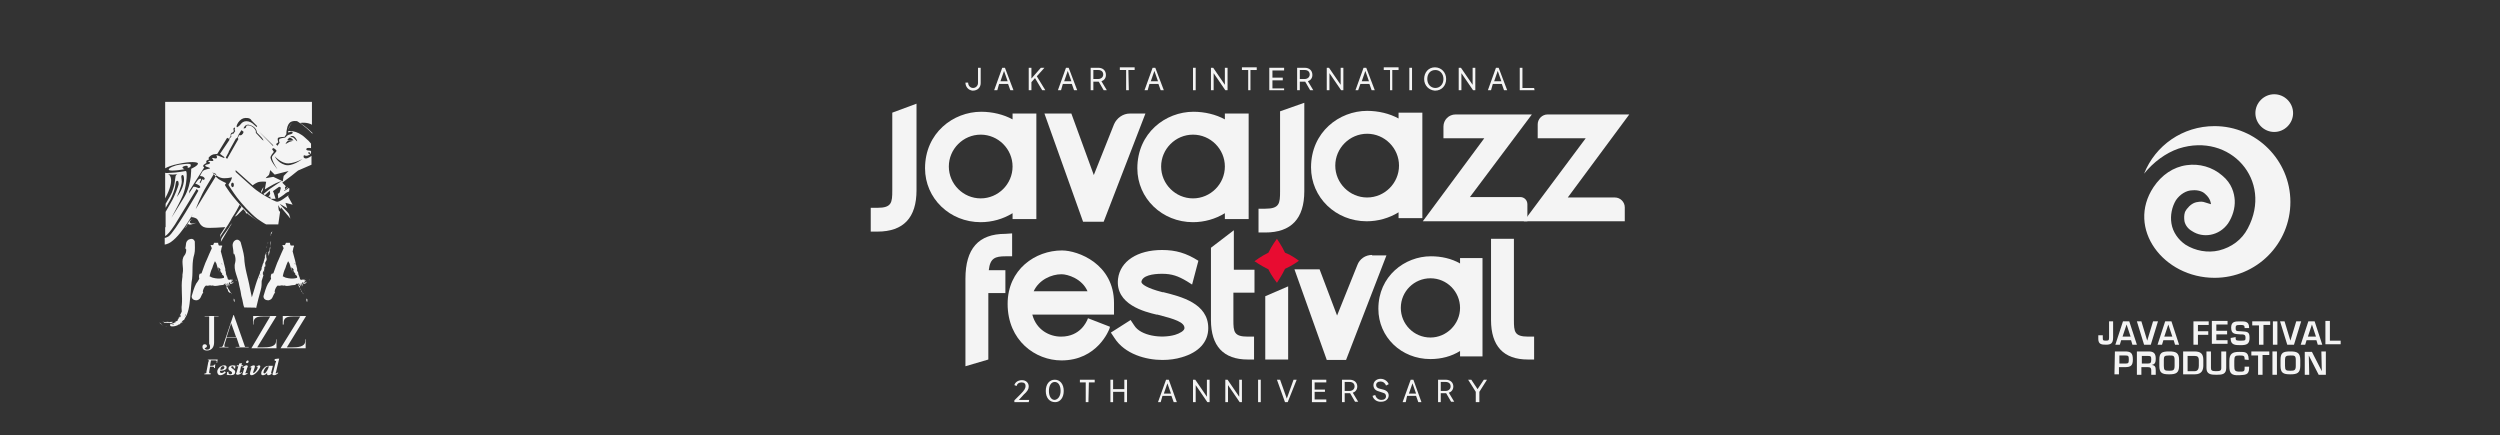 <?xml version="1.0" encoding="utf-8"?>
<!-- Generator: Adobe Illustrator 24.3.0, SVG Export Plug-In . SVG Version: 6.00 Build 0)  -->
<svg version="1.1" id="Layer_1" xmlns="http://www.w3.org/2000/svg" xmlns:xlink="http://www.w3.org/1999/xlink" x="0px" y="0px"
	 viewBox="0 0 557 97" style="enable-background:new 0 0 557 97;" xml:space="preserve">
<rect x="0" y="0" width="557" height="97" fill="#333333" stroke="none"/>
<style type="text/css">
	.st0{fill:#F4F4F4;}
	.st1{fill:#E80C31;}
</style>
<g>
	<g>
		<g>
			<g>
				<path class="st0" d="M485.4,33.1c11.5-3.7,21.1,7.1,15.4,17.8c-1.3,2.5-3.6,4.2-6.4,4.9c-2.5,0.6-5.3,0.1-7.5-1.3
					c-1.6-1.1-2.8-2.8-3.1-4.7c-0.3-1.8,0.1-3.7,1-5.2c0.9-1.3,2.3-2.2,3.7-2.2c1.1-0.1,2.2,0.2,2.8,0.8c1.3,1.1,1.3,2.3,1.3,2.3
					l-1.3-0.4c-0.5-0.2-1.1-0.2-1.6-0.1c-1,0.1-1.8,0.7-2.5,1.6c-0.1,0.2-0.3,0.4-0.4,0.7c-0.2,0.6-0.2,1.3-0.1,2
					c0.2,0.9,0.8,1.7,1.7,2.2c2.4,1.6,6,1.1,8-1.7c1-1.5,1.6-3.4,1.5-5.2c-0.1-1.5-0.6-3.7-2.8-5.5c-2.2-1.9-5.1-2.7-7.9-2.3
					c-3,0.4-5.6,2.2-7.4,4.9c-6.1,9.2,2.2,20.2,13.6,20.2c9.4,0,16.9-7.6,16.9-16.9s-7.6-16.9-16.9-16.9c-7.1,0-13.2,4.3-15.7,10.6
					C479.8,36.1,482.5,34.1,485.4,33.1z"/>
			</g>
			<path class="st0" d="M510.9,25.2c0,2.3-1.9,4.2-4.2,4.2c-2.3,0-4.2-1.9-4.2-4.2s1.9-4.2,4.2-4.2S510.9,22.9,510.9,25.2z"/>
		</g>
		<g>
			<path class="st0" d="M470.8,71.6v3.6c0,1.3-0.5,1.6-1.6,1.6c-1,0-1.7-0.1-1.7-1.3v-0.8h1v0.4c0,0.7,0,0.8,0.7,0.8
				c0.6,0,0.7-0.1,0.7-0.7v-3.6H470.8z"/>
			<path class="st0" d="M472.6,75.8l-0.3,1h-1l1.7-5.2h1.4l1.7,5.2h-1l-0.3-1H472.6z M473.8,72.3L473.8,72.3l-0.9,2.7h1.8
				L473.8,72.3z"/>
			<path class="st0" d="M480.8,71.6l-1.6,5.2h-1.5l-1.6-5.2h1l1.3,4.3l0,0l1.3-4.3H480.8L480.8,71.6z"/>
			<path class="st0" d="M482,75.8l-0.3,1h-1l1.7-5.2h1.4l1.7,5.2h-0.9l-0.3-1H482z M483.1,72.3L483.1,72.3l-0.9,2.7h1.8L483.1,72.3z
				"/>
			<path class="st0" d="M489.7,73.8h2.3v0.8h-2.3v2.2h-1v-5.2h3.4v0.8h-2.4V73.8L489.7,73.8z"/>
			<path class="st0" d="M493.8,73.7h2.4v0.8h-2.4v1.3h2.5v0.8h-3.5v-5.1h3.5v0.8h-2.5V73.7L493.8,73.7z"/>
			<path class="st0" d="M498.1,75.1v0.2c0,0.6,0.2,0.6,1.2,0.6s1-0.1,1-0.7c0-0.7-0.4-0.7-1.2-0.7c-1.1-0.1-2,0-2-1.5
				c0-1.4,0.9-1.4,2.1-1.4c1,0,1.9,0,1.9,1.4v0.1h-1V73c0-0.5-0.2-0.6-0.9-0.6c-1,0-1.1,0.1-1.1,0.7s0.1,0.7,1.1,0.7
				c1.6,0.1,2,0.1,2,1.5s-0.7,1.6-2,1.6c-1.1,0-2.2,0-2.2-1.4v-0.2L498.1,75.1L498.1,75.1z"/>
			<path class="st0" d="M504.3,76.8h-1v-4.3h-1.5v-0.9h4v0.8h-1.5V76.8L504.3,76.8z"/>
			<path class="st0" d="M507.4,76.8h-1v-5.2h1V76.8L507.4,76.8z"/>
			<path class="st0" d="M512.7,71.6l-1.6,5.2h-1.5l-1.6-5.2h1l1.3,4.3l0,0l1.3-4.3H512.7L512.7,71.6z"/>
			<path class="st0" d="M513.9,75.8l-0.3,1h-1l1.7-5.2h1.4l1.7,5.2h-1l-0.3-1H513.9z M515.1,72.3L515.1,72.3l-0.9,2.7h1.8
				L515.1,72.3z"/>
			<path class="st0" d="M519.1,75.9h2.4v0.8h-3.4v-5.2h1V75.9L519.1,75.9z"/>
			<path class="st0" d="M471.2,78.3h2.2c1.3,0,1.8,0.3,1.8,1.8c0,1.4-0.5,1.7-1.8,1.7h-1.3v1.6h-1L471.2,78.3L471.2,78.3z M473.5,81
				c0.7,0,0.8-0.1,0.8-0.9s-0.1-0.9-0.8-0.9h-1.3V81H473.5L473.5,81z"/>
			<path class="st0" d="M477.1,81.8v1.7h-1v-5.2h2.6c1.1,0,1.6,0.4,1.6,1.6c0,0.7-0.1,1.3-0.9,1.4l0,0c0.7,0.1,0.9,0.4,0.9,1.2v1h-1
				v-1c0-0.4-0.1-0.7-0.7-0.7H477.1L477.1,81.8z M478.4,81c0.7,0,0.9-0.1,0.9-0.9c0-0.7-0.1-0.8-0.8-0.8h-1.3V81H478.4z"/>
			<path class="st0" d="M485.5,80.2v1.3c0,1.6-0.7,1.9-2.2,1.9c-1.6,0-2.2-0.3-2.2-1.9v-1.3c0-1.6,0.5-1.9,2.2-1.9
				C484.8,78.3,485.5,78.6,485.5,80.2z M482.1,80.2v1.3c0,1,0.2,1.1,1.2,1.1c0.9,0,1.2-0.1,1.2-1.1v-1.3c0-1-0.3-1-1.2-1
				C482.2,79.2,482.1,79.4,482.1,80.2z"/>
			<path class="st0" d="M486.4,78.3h2.5c1.4,0,2,0.5,2,1.9v1.2c0,1-0.3,2-1.9,2h-2.6V78.3L486.4,78.3z M489,82.7
				c0.7,0,0.9-0.6,0.9-1.2v-1.2c0-0.8-0.3-1-1-1h-1.5v3.4L489,82.7L489,82.7z"/>
			<path class="st0" d="M496,78.3V82c0,1.4-0.9,1.5-2.2,1.5c-1.2,0-2.2-0.1-2.2-1.5v-3.7h1V82c0,0.5,0.2,0.7,1.1,0.7
				s1.2-0.1,1.2-0.7v-3.7H496z"/>
			<path class="st0" d="M500.1,80.1v-0.2c0-0.6-0.2-0.7-1.1-0.7c-1,0-1.2,0.1-1.2,1.2v1.1c0,1,0.1,1.3,1.2,1.3c0.8,0,1.1,0,1.1-0.7
				v-0.4h1V82c0,1.6-0.9,1.5-2.2,1.6c-1.8,0.1-2.2-0.5-2.2-2v-1.2c0-1.6,0.7-2,2.2-2c1.3,0,2,0,2.1,1.5v0.3L500.1,80.1L500.1,80.1z"
				/>
			<path class="st0" d="M504.1,83.5h-1v-4.3h-1.5v-0.9h4v0.8h-1.5V83.5L504.1,83.5z"/>
			<path class="st0" d="M507.3,83.5h-1v-5.2h1V83.5z"/>
			<path class="st0" d="M512.5,80.2v1.3c0,1.6-0.7,1.9-2.2,1.9c-1.6,0-2.2-0.3-2.2-1.9v-1.3c0-1.6,0.5-1.9,2.2-1.9
				C511.8,78.3,512.5,78.6,512.5,80.2z M509.1,80.2v1.3c0,1,0.2,1.1,1.2,1.1c0.9,0,1.2-0.1,1.2-1.1v-1.3c0-1-0.3-1-1.2-1
				C509.3,79.2,509.1,79.4,509.1,80.2z"/>
			<path class="st0" d="M517.2,78.3h1v5.2h-1.6l-2.2-4.3l0,0l0.1,4.3h-1v-5.1h1.6l2.2,4.3l0,0L517.2,78.3z"/>
		</g>
	</g>
	<g>
		<g>
			<g>
				<g>
					<g>
						<path class="st0" d="M36.2,72.5l0.2,0.1c-0.1,0-0.1-0.1-0.1-0.1C36.3,72.5,36.2,72.5,36.2,72.5z"/>
						<polygon class="st0" points="36.7,72.7 36.7,72.7 36.8,72.7 						"/>
						<path class="st0" d="M37.1,72.8c-0.1-0.1-0.1-0.1-0.2-0.1C37,72.8,37.1,72.8,37.1,72.8z"/>
						<path class="st0" d="M36.8,72.6C36.8,72.7,36.8,72.7,36.8,72.6L36.8,72.6l0.2,0.1L36.8,72.6z"/>
						<path class="st0" d="M36.8,72.6L36.8,72.6L36.8,72.6z"/>
						<path class="st0" d="M37.1,71.9C37.2,71.9,37.1,72.1,37.1,71.9c0.3,0.1,0.5,0,0.6,0c0.1-0.1,0.1,0.2,0.3,0.1
							c0.2,0,0.7-0.3,0.4-0.3c-0.4,0-0.7,0.1-1,0c-0.3,0-0.7,0.1-1,0c-0.1,0-0.1-0.1-0.2-0.1c0.1,0.1,0.1,0.1,0.3,0.2
							C36.6,72,36.8,71.9,37.1,71.9z"/>
						<path class="st0" d="M35.5,71.9C35.6,71.9,35.6,72,35.5,71.9c0.2,0.2,0.4,0.3,0.6,0.4v-0.1c-0.1-0.1-0.1,0-0.1,0.1
							C35.9,72.1,35.7,71.9,35.5,71.9C35.6,71.7,35.5,71.8,35.5,71.9z"/>
						<path class="st0" d="M38.1,72.7c0.6,0.1,1.2-0.1,1.6-0.3c0-0.1,0-0.1,0.1-0.1s0.1,0,0.1,0l0.2-0.1l0.1-0.1l0,0
							c0-0.1,0-0.1-0.1-0.1H40h0.1c0,0,0.1,0,0.1-0.1s0.1-0.1,0.1-0.1c-0.1,0.1-0.1,0.1-0.1,0.1L40.1,72v0.1
							c0.1-0.1,0.3-0.2,0.4-0.4l0.1-0.1c0.1-0.1,0.1-0.2,0.2-0.2l0.1-0.1l0,0H41l0.2-0.4c0-0.1,0-0.2,0-0.3c0,0,0.1,0,0.1-0.1
							c-0.1-0.1-0.1-0.1-0.1-0.1c-0.1,0.1-0.2,0.1-0.2,0.1c-0.1,0.1,0.1,0.3-0.1,0.3c0.2,0,0-0.2,0.1-0.3c0.1-0.1,0.1-0.1,0.2-0.1
							c0-0.1,0.1-0.3,0.2-0.4c0.1,0.2-0.1,0.3-0.2,0.4c0,0.1,0,0.1,0.1,0.1c-0.1,0-0.1,0.1-0.1,0.1c0,0.1,0,0.2,0,0.3
							c0.1-0.2,0.3-0.5,0.4-0.7c0.7-1.7,0.7-3.4,0.9-5.2c0.1-1,0.1-1.9,0.3-2.9c0.2-1.9-0.1-3.6,0.5-5.5c0.2-0.7,0.1-2.1,0.1-2.8
							c-0.4-1-1.3-0.4-1.4-0.4c-0.8,0.6-0.4,1-0.8,2.2c0.3-0.8,0.5,0.6-0.1,1.3c-0.9,1.1-0.1,2.6-0.4,4c-0.1,0.3,0,0.7-0.1,1.1
							c-0.3,2.1,0.1,4.1-0.1,6c-0.1,0.5,0,1,0,1.4c-0.1,0.3-0.3,0.6-0.4,0.8c-0.1,0.3-0.2,0.6-0.4,0.9c0.1-0.3,0.2-0.5,0.4-0.9
							c0.1-0.2,0.2,0.3,0.1,0.4c0,0.1-0.3,0.1-0.3,0.1c-0.1,0.1-0.1,0.3-0.1,0.4S39.7,71,39.7,71c-0.1,0.1-0.1,0.5-0.2,0.5
							c-0.1,0-0.2,0.1-0.3,0.1s-0.1,0-0.1,0.1S39,71.8,39,71.8c0.1,0.1,0.1,0.1,0.1,0.2c-0.1,0-0.1-0.1-0.2-0.1
							c0.1,0,0.1,0.1,0.2,0.1C39,71.9,39,71.9,39,71.8c-0.2,0.2-0.6,0.3-1,0.4l0,0c0.2,0,0.4,0.1,0.7,0.1c-0.1-0.1-0.1-0.1,0-0.1
							l0.1,0.1c-0.2,0.1-0.4,0.1-0.6-0.1l-0.1,0.1C38,72.2,38,72.2,38,72.2h-0.1C37.8,72.6,38.1,72.7,38.1,72.7z"/>
						<path class="st0" d="M40.4,72L40.4,72l0.3-0.2C40.5,71.7,40.4,71.8,40.4,72z"/>
					</g>
				</g>
				<g>
					<g>
						<path class="st0" d="M59.7,54l-0.1,0.3c0-0.1,0.1-0.1,0.1-0.1C59.8,54.1,59.7,54.1,59.7,54z"/>
						<polygon class="st0" points="59.5,54.6 59.5,54.7 59.5,54.7 						"/>
						<path class="st0" d="M59.4,55.2c0.1-0.1,0.1-0.2,0.1-0.3C59.4,55,59.4,55,59.4,55.2z"/>
						<path class="st0" d="M59.6,54.7C59.5,54.7,59.5,54.7,59.6,54.7L59.6,54.7L59.6,54.7C59.5,54.8,59.5,54.7,59.6,54.7z"/>
						<path class="st0" d="M59.6,54.7L59.6,54.7L59.6,54.7z"/>
						<path class="st0" d="M60.3,55.1c0,0.1-0.2,0-0.2,0.1c0,0.3,0,0.5-0.1,0.7c0,0.1-0.3,0.2-0.2,0.4c0,0.3,0.1,1,0.1,0.6
							c0.1-0.6,0.2-1,0.3-1.5c0.1-0.4,0.1-0.9,0.1-1.3c0-0.1,0.1-0.2,0.1-0.4c-0.1,0.1-0.1,0.3-0.2,0.4
							C60.2,54.4,60.3,54.7,60.3,55.1z"/>
						<path class="st0" d="M60.5,51.7C60.5,51.8,60.5,51.8,60.5,51.7c-0.2,0.3-0.2,0.5-0.2,0.8l0.1-0.1c0-0.1,0-0.1-0.1-0.1
							c0.2-0.2,0.3-0.5,0.4-0.8C60.6,51.7,60.5,51.7,60.5,51.7z"/>
						<polygon class="st0" points="60.7,51.5 60.7,51.7 60.7,51.7 						"/>
						<path class="st0" d="M59.3,56.4c-0.2,0.7-0.4,1.4-0.6,2.1c0,0.1,0.1,0.1,0,0.1c-0.1,0.1-0.1,0.1-0.1,0.1L58.5,59v0.1l0,0
							c0,0.1,0.1,0.1,0.1,0l0.1-0.1l-0.1,0.1c-0.1,0.1-0.1,0.1-0.1,0.1s-0.1,0.2-0.1,0.3c0-0.1,0.1-0.2,0.1-0.3v-0.1V59l-0.2,0.7
							v0.1c0,0.1-0.1,0.3-0.1,0.4l-0.1,0.1l0,0L58,60.4l-0.1,0.5c0,0.1,0,0.2,0,0.4l-0.1,0.1c0.1,0.1,0.1,0.1,0.1,0.2
							c0.1-0.1,0.2-0.1,0.2-0.2c0.1-0.1-0.1-0.3,0.1-0.4c-0.2,0.1,0.1,0.3-0.1,0.4c-0.1,0.1-0.1,0.1-0.2,0.2c0,0.1-0.1,0.4-0.2,0.5
							c0-0.2,0.1-0.4,0.2-0.5c0-0.1,0-0.1-0.1-0.2c0.1,0,0.1-0.1,0.1-0.1c0-0.1,0-0.2,0-0.4l-0.4,1c-0.4,1-0.7,2.1-1,3.1L56,66.6
							l-0.3,0.8l-0.1,0.4L55.5,68l-0.1,0.1l0,0l0,0l0,0l0,0c-0.9,0,1.2,0,1,0l0,0V68c-0.2-1.3-0.4-2.5-0.7-3.7
							c-0.4-2.4-1.2-4.4-1.3-7c-0.1-1-0.6-2.6-0.8-3.4c-0.7-1-1.4-0.2-1.5-0.1c-0.6,0.9,0,1.3-0.1,3c0-1,0.7,0.6,0.4,1.7
							c-0.5,1.6,0.7,3.4,0.9,5.1c0.1,0.4,0.2,0.9,0.3,1.3c0.1,0.7,0.2,1.3,0.4,1.9l0.2,1l0.1,0.4l0.1,0.2v0.1l0,0l0,0l0,0
							c5.4,0.1,1.5,0,2.7,0.1l0,0l0,0v-0.1c0.3-1.3,0.6-2.5,1-3.9c0.2-0.7,0.2-1.4,0.2-2c0.1-0.4,0.3-0.9,0.4-1.3
							c0.1-0.6,0.2-1,0.3-1.6c-0.1,0.5-0.1,0.9-0.3,1.5c-0.1,0.4-0.2-0.4-0.1-0.6c0-0.1,0.3-0.2,0.2-0.4c0.1-0.2,0.1-0.5,0.1-0.7
							c0-0.1,0.2-0.1,0.2-0.1c0.1-0.4-0.1-0.7,0-0.9c0.1-0.1,0.1-0.3,0.2-0.4c0.1-0.1,0.1-0.1,0.1-0.3v-0.2c-0.1,0-0.1,0-0.2,0
							c0.1-0.1,0.1-0.2,0.1-0.3c-0.1,0.1-0.1,0.2-0.1,0.3c0.1,0,0.1,0,0.2,0C59.3,57.4,59.3,56.8,59.3,56.4L59.3,56.4
							c0,0.2-0.1,0.5-0.3,0.7c0.1-0.1,0.1-0.1,0.1,0.1L59,57.3c0-0.3,0-0.5,0.2-0.7C59.2,56.5,59.2,56.4,59.3,56.4
							C59.3,56.3,59.4,56.3,59.3,56.4l0.2-0.2C59.5,56,59.3,56.4,59.3,56.4z"/>
						<path class="st0" d="M58.4,59.4L58.4,59.4l-0.2,0.4C58.3,59.7,58.4,59.5,58.4,59.4z"/>
					</g>
				</g>
				<path class="st0" d="M68.3,62.1L68.3,62.1L68.3,62.1C68.3,62.2,68.3,62.2,68.3,62.1z M69,62.4c-0.1-0.1-0.1-0.1-0.2,0H69
					C69,62.5,69,62.4,69,62.4C69,62.5,69,62.5,69,62.4C69.1,62.4,69.1,62.4,69,62.4C69,62.3,69,62.4,69,62.4z M69.1,62.4L69.1,62.4
					L69.1,62.4L69.1,62.4L69.1,62.4z M68.1,62.1L68.1,62.1C68,62.2,68.1,62.2,68.1,62.1z M68.2,62.1L68.2,62.1L68.2,62.1
					C68.2,62.2,68.1,62.1,68.2,62.1z M68.4,62.8C68.5,62.8,68.5,62.8,68.4,62.8L68.4,62.8c-0.1-0.1-0.2,0.1-0.3,0.2
					c0,0,0-0.2-0.1-0.1S67.9,63,67.8,63c0,0.1-0.1-0.2-0.1-0.1s-0.2,0.4-0.1,0.4c0.1-0.1,0.3-0.1,0.4-0.1
					C68.2,63,68.3,62.9,68.4,62.8z M68.2,62.1L68.2,62.1L68.2,62.1L68.2,62.1z M68.2,62.1L68.2,62.1L68.2,62.1L68.2,62.1z
					 M68.3,66.5L68.3,66.5C68.3,66.7,68.3,66.7,68.3,66.5c-0.1,0.4,0,0.6,0.1,0.8c0.1-0.1,0.1-0.1,0.1-0.1c-0.1-0.1-0.1-0.1-0.1-0.1
					C68.6,66.9,68.5,66.7,68.3,66.5z M67.9,64.7L67.9,64.7L67.9,64.7L67.9,64.7z M67.8,64.5c0-0.1-0.1-0.1-0.1-0.2
					C67.8,64.4,67.8,64.5,67.8,64.5z M68,65.2C68,65.3,68.1,65.3,68,65.2V65C68,65.1,68,65.1,68,65.2z M67.1,64.8
					C67,64.7,67.2,64.7,67.1,64.8c0-0.3-0.2-0.5-0.3-0.6s0.1-0.3,0-0.4s-0.1-0.1-0.2-0.3c0.1,0,0.1-0.1,0.2-0.1
					c0.1,0.1,0.1,0.3,0.3,0.4l0,0C67,63.7,67,63.4,67,63.2c0-0.1,0.1-0.1,0.1-0.1c0.1,0.1,0.1,0.3,0.1,0.4l0.1,0.1
					c0,0.1-0.1,0.1-0.1,0.1l0.1,0.1c0.1-0.1,0.1-0.5,0.1-0.5c-0.1-0.1-0.1-0.3-0.1-0.4c0,0,0,0,0.1,0l0.1,0.1h0.1l0.1-0.1
					c0.1-0.1,0.3-0.2,0.4-0.4l0,0c-0.1,0-0.1,0-0.2-0.1c0.1,0.1,0.1,0.1,0,0.1l-0.1-0.1c0.1-0.1,0.1-0.1,0.2,0.1c0,0,0-0.1,0.1-0.1
					v0.1H68c-0.1-0.1-0.1-0.2-0.1-0.2c-0.2,0-0.4,0-0.6,0c0,0.1,0,0.1-0.1,0.1c0-0.1,0-0.1-0.1-0.1H67l0,0l0,0v0.1v-0.1l0,0l0,0l0,0
					l0,0l0,0l0,0h-0.1c-0.1-0.2-0.1-0.4-0.2-0.7c-0.1,0-0.1-0.1-0.1-0.1c0-0.1,0-0.1,0-0.1l-0.1-0.2l-0.1-0.1l0,0
					c-0.1-0.1-0.1,0-0.1,0l-0.1,0.1c0,0,0-0.1,0.1-0.1c0-0.1,0-0.1,0-0.1l-0.1-0.1c0,0,0,0.1,0.1,0.1l0,0l0.1,0.1l0.1,0.1l-0.1-0.6
					l-0.1-0.1c-0.1-0.1-0.1-0.2-0.1-0.4V60l0,0v-0.1l-0.1-0.4l-0.2-0.8c-0.2-1-0.5-1.8-0.7-2.7v-0.1c0.1-0.1,0.1-0.2,0.1-0.4
					l0.1-0.4l0.1-0.2v-0.2l0,0l0,0c-0.2,0-0.4,0-0.7,0l-0.1-0.1l-0.1-0.4v-0.1l0,0l0,0l0,0c-0.1,0-1.6,0-0.9,0l0,0l0,0v0.1l-0.1,0.1
					l-0.1,0.3c-2.1,0,0.3,0-0.6,0l0,0l0,0l0,0l0.3,0.7c-0.4,0.8-0.7,1.6-1.1,2.5c-0.5,1-0.8,2.1-1.2,3.1c-0.1,0-0.2,0.1-0.4,0.1
					c-0.2,0.3-0.2,0.8-0.1,1.1c-0.2,0.4-0.4,0.7-0.7,1.1c-0.4,0.7-0.8,2.1-1,2.8c0,1,1.1,0.9,1.2,0.9c1-0.3,0.7-0.9,1.5-1.9
					c-0.4,0.6-0.2-0.9,0.5-1.4c0.4,0.2,0.7-0.1,1.1,0c0.1,0.1,0.2,0,0.4,0c0.7,0.3,1.4-0.1,2.2-0.1c0.2,0,0.4-0.2,0.5-0.3
					s0.2,0.1,0.3,0.1c0.1,0.4,0.3,0.7,0.5,1.1c0.2,0.3,0.4,0.6,0.6,1c0.1,0.1,0.1,0.2,0.1,0.3c0-0.1,0-0.3-0.1-0.4
					C67.5,65.3,67.2,65.1,67.1,64.8z M65.7,58.6c0.1,0.1,0.1,0.3,0.1,0.4C65.7,58.9,65.6,58.8,65.7,58.6z M64.3,62
					c-0.4-0.1-0.7-0.1-1-0.3c-0.1-0.1-0.2-0.1-0.3-0.1c0.1-0.6,0.3-1.3,0.6-1.9c0.1-0.3,0.2-0.7,0.4-1.1c0.1-0.1,0.1-0.3,0.2-0.4
					c0.1,0.1,0.2,0.4,0.3,0.5c0.1,0.4,0.2,0.7,0.3,1c0.1,0.4,0.4,0.8,0.6,1.2c-0.2-0.4-0.4-0.7-0.5-1.2c-0.1-0.3,0.4,0.1,0.5,0.3
					c0.1,0.1-0.1,0.3,0,0.4c0.1,0.2,0.2,0.4,0.4,0.5c0.1,0.1-0.1,0.1-0.1,0.1c0.1,0.3,0.5,0.4,0.5,0.6c0,0.1,0,0.2,0,0.3
					C65.5,62.1,65,62.1,64.3,62z M66.1,62.3C66.1,62.3,66.1,62.2,66.1,62.3L66.1,62.3C66.2,62.4,66.2,62.4,66.1,62.3
					C66.1,62.4,66.1,62.3,66.1,62.3z M66.4,63.3c0.1-0.1,0.1-0.2,0.1-0.2c0-0.1,0.1,0.2,0.1,0.1h0.1c0,0.1,0.1,0.1,0.1,0.1
					c-0.1,0-0.1,0.1-0.2,0.1S66.4,63.4,66.4,63.3z M68.6,67.5L68.6,67.5L68.6,67.5L68.6,67.5L68.6,67.5z M67.8,64.7
					C67.8,64.6,67.9,64.6,67.8,64.7L67.8,64.7C67.9,64.6,67.8,64.7,67.8,64.7z M67.9,64.7L67.9,64.7L67.9,64.7L67.9,64.7z
					 M67.8,64.7C67.8,64.8,67.7,64.8,67.8,64.7L67.8,64.7z"/>
				<path class="st0" d="M52.1,62.1L52.1,62.1C52,62.1,52,62.1,52.1,62.1C52.1,62.2,52.1,62.2,52.1,62.1z M52.7,62.4
					c-0.1-0.1-0.1-0.1-0.2,0l0.1,0.1c0.1,0,0.1-0.1,0-0.1C52.7,62.5,52.7,62.5,52.7,62.4L52.7,62.4C52.7,62.3,52.7,62.4,52.7,62.4z
					 M52.8,62.4L52.8,62.4L52.8,62.4L52.8,62.4L52.8,62.4z M51.8,62.1L51.8,62.1C51.8,62.2,51.8,62.2,51.8,62.1z M51.9,62.1
					L51.9,62.1L51.9,62.1C51.9,62.2,51.8,62.1,51.9,62.1z M52.1,62.8C52.2,62.8,52.2,62.8,52.1,62.8L52.1,62.8
					c-0.1-0.1-0.2,0.1-0.3,0.2c0,0,0-0.2-0.1-0.1S51.6,63,51.5,63c0,0.1-0.1-0.2-0.1-0.1c-0.1,0.1-0.2,0.4-0.1,0.4
					c0.1-0.1,0.3-0.1,0.4-0.1C51.9,63,52,62.9,52.1,62.8z M51.9,62.1L51.9,62.1L51.9,62.1L51.9,62.1z M51.9,62.1L51.9,62.1
					L51.9,62.1L51.9,62.1z M52.1,66.5L52.1,66.5C52.1,66.7,52.1,66.7,52.1,66.5c-0.1,0.4,0,0.6,0.1,0.8c0.1-0.1,0.1-0.1,0.1-0.1
					c-0.1-0.1-0.1-0.1-0.1-0.1C52.4,66.9,52.2,66.7,52.1,66.5z M51.6,64.7L51.6,64.7L51.6,64.7L51.6,64.7z M51.5,64.5
					c0-0.1-0.1-0.1-0.1-0.2C51.5,64.4,51.5,64.5,51.5,64.5z M51.8,65.2C51.8,65.3,51.9,65.3,51.8,65.2V65
					C51.8,65.1,51.8,65.1,51.8,65.2z M50.8,64.8C50.7,64.7,50.9,64.7,50.8,64.8c0-0.3-0.2-0.5-0.3-0.6s0.1-0.3,0-0.4
					s-0.1-0.1-0.2-0.3c0.1,0,0.1-0.1,0.2-0.1c0.1,0.1,0.1,0.3,0.3,0.4l0,0c-0.1-0.1-0.1-0.4-0.1-0.6c0-0.1,0.1-0.1,0.1-0.1
					c0.1,0.1,0.1,0.3,0.1,0.4l0.1,0.1c0,0.1-0.1,0.1-0.1,0.1l0.1,0.1c0.1-0.1,0.1-0.5,0.1-0.5C51,63.2,51,63,51,62.9c0,0,0,0,0.1,0
					l0.1,0.1h0.1l0.1-0.1c0.1-0.1,0.3-0.2,0.4-0.4l0,0c-0.1,0-0.1,0-0.2-0.1c0.1,0.1,0.1,0.1,0,0.1l-0.1-0.1
					c0.1-0.1,0.1-0.1,0.2,0.1c0,0,0-0.1,0.1-0.1v0.1h0.1c-0.1-0.1-0.1-0.2-0.1-0.2c-0.2,0-0.4,0-0.6,0c0,0.1,0,0.1-0.1,0.1
					c0-0.1,0-0.1-0.1-0.1h-0.1l0,0l0,0v0.1v-0.1l0,0l0,0l0,0l0,0l0,0l0,0h-0.1c-0.1-0.2-0.1-0.4-0.2-0.7c-0.1,0-0.1-0.1-0.1-0.1
					v-0.1l-0.1-0.2l-0.1-0.1l0,0c-0.1-0.1-0.1,0-0.1,0l-0.1,0.1c0,0,0-0.1,0.1-0.1c0-0.1,0-0.1,0-0.1l-0.1-0.1c0,0,0,0.1,0.1,0.1
					l0,0l0.1,0.1l0.1,0.1l-0.1-0.6v-0.1c-0.1-0.1-0.1-0.2-0.1-0.4V60l0,0v-0.1l-0.1-0.4l-0.2-0.8c-0.2-1-0.5-1.8-0.7-2.7v-0.1
					c0.1-0.1,0.1-0.2,0.1-0.4l0.1-0.4l0.1-0.2v-0.2l0,0l0,0c-0.2,0-0.4,0-0.7,0l-0.1-0.1l-0.1-0.4v-0.1l0,0l0,0l0,0
					c-0.1,0-1.6,0-0.9,0l0,0l0,0v0.1l-0.1,0.1l-0.1,0.3c-2.1,0,0.3,0-0.6,0l0,0l0,0l0,0l0.3,0.7c-0.4,0.8-0.7,1.6-1.1,2.5
					c-0.5,1-0.8,2.1-1.2,3.1c-0.1,0-0.2,0.1-0.4,0.1c-0.2,0.3-0.2,0.8-0.1,1.1c-0.2,0.4-0.4,0.7-0.7,1.1c-0.4,0.7-0.8,2.1-1,2.8
					c0,1,1.1,0.9,1.2,0.9c1-0.3,0.7-0.9,1.5-1.9c-0.4,0.6-0.2-0.9,0.5-1.4c0.4,0.2,0.7-0.1,1.1,0c0.1,0.1,0.2,0,0.4,0
					c0.7,0.3,1.4-0.1,2.2-0.1c0.2,0,0.4-0.2,0.5-0.3s0.2,0.1,0.3,0.1c0.1,0.4,0.3,0.7,0.5,1.1c0.2,0.3,0.4,0.6,0.6,1
					c0.1,0.1,0.1,0.2,0.1,0.3c0-0.1,0-0.3-0.1-0.4C51.2,65.3,50.9,65.1,50.8,64.8z M49.4,58.6c0.1,0.1,0.1,0.3,0.1,0.4
					C49.4,58.9,49.4,58.8,49.4,58.6z M48,62c-0.4-0.1-0.7-0.1-1-0.3c-0.1-0.1-0.2-0.1-0.3-0.1c0.1-0.6,0.3-1.3,0.6-1.9
					c0.1-0.3,0.2-0.7,0.4-1.1c0.1-0.1,0.1-0.3,0.2-0.4c0.1,0.1,0.2,0.4,0.3,0.5c0.1,0.4,0.2,0.7,0.3,1c0.1,0.4,0.4,0.8,0.6,1.2
					c-0.2-0.4-0.4-0.7-0.5-1.2c-0.1-0.3,0.4,0.1,0.5,0.3c0.1,0.1-0.1,0.3,0,0.4c0.1,0.2,0.2,0.4,0.4,0.5c0.1,0.1-0.1,0.1-0.1,0.1
					c0.1,0.3,0.5,0.4,0.5,0.6c0,0.1,0,0.2,0,0.3C49.2,62.1,48.7,62.1,48,62z M49.8,62.3C49.8,62.3,49.8,62.2,49.8,62.3L49.8,62.3
					C49.9,62.4,49.9,62.4,49.8,62.3C49.8,62.4,49.8,62.3,49.8,62.3z M50.1,63.3c0.1-0.1,0.1-0.2,0.1-0.2c0-0.1,0.1,0.2,0.1,0.1h0.1
					c0,0.1,0.1,0.1,0.1,0.1c-0.1,0-0.1,0.1-0.2,0.1C50.2,63.4,50.1,63.4,50.1,63.3z M52.3,67.5L52.3,67.5L52.3,67.5L52.3,67.5
					L52.3,67.5z M51.5,64.7C51.5,64.6,51.6,64.6,51.5,64.7L51.5,64.7L51.5,64.7z M51.6,64.7L51.6,64.7L51.6,64.7L51.6,64.7z
					 M51.5,64.7C51.5,64.8,51.4,64.8,51.5,64.7L51.5,64.7z"/>
				<g>
					<path class="st0" d="M46.6,70.5h-1v-0.1h3.1v0.1h-1v5.8c0,1.1-0.6,1.8-1.6,1.8c-0.7,0-1-0.4-1-0.8s0.2-0.6,0.5-0.6
						c0.2,0,0.5,0.1,0.5,0.4c0,0.4-0.5,0.4-0.5,0.5s0.2,0.3,0.5,0.3c0.4,0,0.7-0.1,0.7-0.6s-0.2-0.6-0.2-0.7V70.5L46.6,70.5z"/>
					<path class="st0" d="M52.7,75.2h-2.2l-0.4,1.3C50,76.7,50,76.9,50,77.1s0.1,0.2,0.4,0.2h0.5v0.1h-2v-0.1h0.3
						c0.3,0,0.4,0,0.6-0.6l2.2-6.5h0.1l2.5,7.1h0.8v0.1h-2.9v-0.1h0.9L52.7,75.2z M51.5,72L51.5,72l-1,3.1h2.1L51.5,72z"/>
					<path class="st0" d="M60.2,70.5h-1.6c-2.1,0-2.1,0.8-2.1,1.8h-0.1v-1.9h5.2l-4.3,7h1.2c1.3,0,3-0.1,3-1.4v-0.4h0.1v2H56
						L60.2,70.5z"/>
					<path class="st0" d="M66.9,70.5h-1.6c-2.1,0-2.1,0.8-2.1,1.8H63v-1.9h5.2l-4.3,7H65c1.3,0,3-0.1,3-1.4v-0.4h0.1v2h-5.6
						L66.9,70.5z"/>
				</g>
			</g>
			<g>
				<path class="st0" d="M46,80.1c0.4,0,0.7,0,1.2,0s0.8,0,1.3,0c-0.1,0.6-0.1,0.3-0.1,0.7h-0.2c0-0.1,0.1-0.1,0.1-0.2
					c0-0.2-0.1-0.3-0.4-0.3H47l-0.2,1.2c0.1,0,0.1,0,0.2,0c0.6,0,0.7-0.1,0.8-0.3H48c-0.1,0.2-0.1,0.6-0.1,0.8h-0.2
					c0-0.1,0-0.1,0-0.1c0-0.1-0.1-0.2-0.4-0.2c-0.1,0-0.3,0-0.5,0l-0.2,1.2c0,0.1,0,0.1,0,0.1c0,0.1,0.1,0.2,0.3,0.2H47l-0.1,0.2
					c-0.2,0-0.5,0-0.7,0s-0.5,0-0.7,0l0.1-0.2c0.4,0,0.4-0.1,0.4-0.4l0.4-2.1c0.1-0.1,0.1-0.3,0.1-0.4C46.5,80.2,46.4,80.1,46,80.1
					L46,80.1L46,80.1z"/>
				<path class="st0" d="M50.3,83c-0.4,0.4-0.9,0.6-1.2,0.6c-0.5,0-0.7-0.4-0.7-0.8c0-0.6,0.7-1.4,1.5-1.4c0.4,0,0.6,0.1,0.6,0.5
					s-0.6,0.7-1.2,0.7c-0.1,0-0.2,0-0.3,0c0,0.1,0,0.1,0,0.1c0,0.4,0.2,0.4,0.4,0.4s0.4-0.1,0.7-0.4L50.3,83z M49.1,82.4
					c0.3,0,0.9-0.1,0.9-0.6c0-0.1-0.1-0.2-0.2-0.2C49.4,81.5,49.1,81.9,49.1,82.4z"/>
				<path class="st0" d="M50.9,82.8c0,0.1,0,0.1,0,0.2c0,0.2,0.1,0.4,0.4,0.4c0.2,0,0.4-0.1,0.4-0.3s-0.1-0.3-0.5-0.5
					c-0.2-0.1-0.3-0.3-0.3-0.5c0-0.4,0.4-0.7,0.9-0.7c0.2,0,0.4,0,0.7,0.1c-0.1,0.1-0.1,0.4-0.1,0.6h-0.3c0-0.1,0-0.1,0-0.1
					c0-0.1-0.1-0.4-0.3-0.4c-0.1,0-0.3,0.1-0.3,0.2s0.1,0.2,0.4,0.4c0.4,0.3,0.5,0.4,0.5,0.7c0,0.4-0.3,0.7-1,0.7
					c-0.4,0-0.7-0.1-0.9-0.1c0.1-0.2,0.1-0.5,0.1-0.6L50.9,82.8L50.9,82.8z"/>
				<path class="st0" d="M53.3,81c0.1,0,0.4-0.1,0.6-0.1l-0.1,0.5h0.4l-0.1,0.2h-0.4l-0.2,1c-0.1,0.1-0.1,0.3-0.1,0.4
					s0.1,0.1,0.1,0.1c0.1,0,0.1-0.1,0.3-0.2l0.1,0.1c-0.4,0.4-0.7,0.5-1,0.5c-0.1,0-0.3-0.1-0.3-0.2s0-0.2,0.1-0.3l0.4-1.4h-0.4
					l0.1-0.2h0.4L53.3,81z"/>
				<path class="st0" d="M54.1,81.8c0.5-0.4,0.7-0.4,0.9-0.4c0.1,0,0.2,0.1,0.2,0.2s0,0.2-0.1,0.3l-0.3,0.9
					c-0.1,0.1-0.1,0.2-0.1,0.3s0,0.1,0.1,0.1s0.1-0.1,0.3-0.1l0.1,0.1c-0.4,0.3-0.7,0.4-0.9,0.4c-0.1,0-0.3-0.1-0.3-0.2
					s0-0.1,0.1-0.3l0.3-1c0-0.1,0-0.1,0-0.1l-0.1-0.1c-0.1,0-0.1,0.1-0.3,0.1L54.1,81.8L54.1,81.8z M55.2,80.3
					c0.1,0,0.2,0.1,0.2,0.2c0,0.2-0.1,0.4-0.4,0.4c-0.1,0-0.2-0.1-0.2-0.2C54.8,80.6,55,80.3,55.2,80.3z"/>
				<path class="st0" d="M55.6,81.9c0.4-0.4,0.7-0.5,1-0.5c0.1,0,0.2,0.1,0.2,0.2c0,0.3-0.4,1.2-0.4,1.4c0,0.1,0.1,0.1,0.1,0.1
					c0.2,0,0.9-0.7,0.9-1.3c0-0.1-0.1-0.1-0.1-0.1c-0.1,0-0.1,0.1-0.1,0.1l-0.1-0.1c0.2-0.1,0.4-0.3,0.6-0.3s0.3,0.1,0.3,0.2
					c0,0.6-1.2,2-1.9,2c-0.3,0-0.4-0.1-0.4-0.4s0.3-1,0.3-1.3c0-0.1-0.1-0.1-0.1-0.1C55.8,81.8,55.8,81.9,55.6,81.9L55.6,81.9z"/>
				<path class="st0" d="M60.7,83.1c-0.3,0.3-0.6,0.5-0.9,0.5c-0.2,0-0.3-0.1-0.3-0.3c0-0.1,0-0.2,0.1-0.3l0,0
					c-0.3,0.4-0.7,0.6-1,0.6s-0.4-0.1-0.4-0.4s0.1-0.7,0.6-1.2c0.3-0.4,0.7-0.5,1.3-0.5c0.2,0,0.5,0,0.7,0c-0.4,1.5-0.4,1.6-0.4,1.6
					c0,0.1,0,0.1,0.1,0.1s0.2-0.1,0.4-0.2v0.1C60.9,83.1,60.7,83.1,60.7,83.1z M58.9,83.2c0.4,0,1-1.3,1-1.6c-0.3,0-0.4,0.1-0.7,0.3
					c-0.3,0.3-0.5,0.9-0.5,1.1C58.7,83.1,58.8,83.2,58.9,83.2z"/>
				<path class="st0" d="M61.2,80c0.5-0.1,0.9-0.1,1-0.1l-0.7,3c0,0.1-0.1,0.1-0.1,0.2s0.1,0.1,0.1,0.1c0.1,0,0.2-0.1,0.4-0.2
					l0.1,0.1c-0.4,0.4-0.7,0.5-1,0.5c-0.1,0-0.3-0.1-0.3-0.2s0-0.1,0.1-0.3l0.6-2.3c0.1-0.1,0.1-0.2,0.1-0.3s-0.1-0.1-0.2-0.1h-0.1
					L61.2,80z"/>
			</g>
			<path class="st0" d="M41.6,38.9c0-0.8-0.2-0.8-0.2-0.8s-2.3,0.4-3.3,0.4c-0.5,0-1,0.1-1.3,0v5.7c1.2-2.2,1.4-3.6,1.3-4.3
				c-0.1-1-0.7-1.1-0.7-1.1s0.7,0.1,1.1,0.1s1-0.1,1-0.1s-0.4,0.2-0.4,0.6C39,39.8,39,41,38.5,42.3c-0.2,0.8-0.9,1.9-1.6,3.1v0.9
				c0.9-1.5,1.2-2,1.7-3.3c0.7-1.8,0.4-2.5,0.8-2.7c0.4-0.1,0.4,0.4,0.4,0.8c-0.1,0.4-0.8,2.5-1.7,4c-0.4,0.7-0.8,1.4-1.2,2.1v3.7
				c0.2-0.4,3-5.4,3.8-7.3C41.5,41.6,41.6,39.7,41.6,38.9z M39.4,43.9c0,0,1.1-2.5,1.1-3.4s-0.3-1.3,0.1-1.5c0.3-0.1,0.4,0.4,0.4,1
				c0,0.5-0.2,1.6-0.7,2.5C40,43.1,39.4,43.9,39.4,43.9z M42.5,36.7c-0.1-0.4-1.8-0.1-2.6,0s-2.4,0.7-2.3,1.1s2.2,0.1,2.2,0.1
				c0.8-0.1,1.3-0.2,1.3-0.2s-1-0.4,0-0.7s0.7,0.4,0.7,0.4S42.6,37.4,42.5,36.7z M59,49.8L59,49.8C59,49.8,58.9,49.8,59,49.8
				L59,49.8z M49.3,53.2l-0.1,0.7l2.5-4.2c-0.3,0.3-0.5,0.6-0.7,1C50.3,51.7,49.6,52.6,49.3,53.2z M58.2,43c0,0,0.1-0.2,0.3-0.5
				c0.1-0.3,0.2-0.8,0.2-0.8s-0.3,0.4-0.4,0.7C58.1,42.5,58.2,43,58.2,43z M68.8,27.5c0.2,0.1,0.4,0.1,0.7,0.3v-5.1H36.8v14.8
				c0.5-0.3,1.5-0.7,3-1c2.8-0.6,4.2-0.4,4.3-0.1c0.1,0.5-1.5,1.2-1.5,1.2s0,0.9-0.1,1.8S42,42.4,41,44c-0.9,1.5-3.9,6.3-4.2,6.7
				v1.9c0.4-0.2,1.1-0.9,2.2-2.6c1.8-2.9,4.8-7.9,4.8-7.9l0.4,0.4c0,0-5.4,9.5-6.7,10.2c-0.4,0.2-0.6,0.3-0.8,0.3v1.5
				c0.1,0,0.2-0.1,0.4-0.1c2.6-0.7,5.9-6.8,5.9-6.8s-0.9,1.8-1.5,2.8c-0.1,0.1-0.1,0.2-0.2,0.3h0.1l0.4-0.7c0,0,0.1-0.1,0.1-0.4
				c-0.1,0.1-0.1,0.3,0.2,0.4c0.4,0.2,1.7-0.4,1.7-0.4s-0.7,0.2-0.8,0.2s-0.6,0.1-0.7-0.3c-0.1-0.4,0.7-0.7,0.7-0.7
				s-0.7,0.2-0.8,0.5c0,0,0,0.1-0.1,0.1c0.2-0.4,0.5-1,0.5-1c0.1-0.1,1,0.1,1.3,0.4c0.1,0.1,0.2,0.2,0.5,0.8s0.8,1,1.4,1.1
				c0.6,0.2,4.4-0.1,4.4-0.1s-0.5,0.7-1,1.5c-0.1,0.1-0.1,0.1-0.1,0.2L49,53c0.1-0.4,0.5-1,1-1.7c1.4-2,1.6-2.7,1.9-3.1
				c0.3-0.4,0.5-0.8,0.8-1.3l0.7-1.3l0.4,0.5l-1.5,2.2l0.6-0.4l1.3-1.3l0.6,0.7l-0.1,0.1l0.3,0.2l0.1-0.1l0.3,0.3l2.1,1.5
				c-0.7-0.5-1.6-1.2-2.5-2.1c-3.7-3.7-4.9-6-4.9-6l0.3-0.4c0,0-1.1-0.5-1.7-0.9c-0.6-0.4-1.3-1.4-1.4-1.6c0.1,0.1,1.1,1.1,1.9,1.3
				c0.9,0.3,2.5-0.1,2.5-0.1s-0.1,0.5-0.4,1c-0.3,0.4-0.4,0.7-0.4,0.7s1,1.6,1.9,2.8c1,1.3,2.9,3.5,4.6,4.8c0.6,0.4,1.3,0.9,1.9,1.2
				H62l0.4-2.8c-0.2-0.2-0.3-0.3-0.3-0.4C62,46.3,62,45.7,62,45.7s0.2,0.4,0.5,0.9l0.1-0.4l2.1,2.5l-0.3-1c-0.2-0.3-0.5-0.6-0.8-0.9
				c-0.7-0.7-1.3-1.4-1.3-1.4s0.9,0.5,1.7,1l-0.4-1.2l1.6,0.4l-1-1.8l0.1-0.3c-0.7,0.5-1.8,1.3-2,1.3c-0.3,0.1-0.4,0.2-0.8,0.1
				c-0.4-0.1-3.5-1.7-5.1-3.1s-3.9-3.5-3.9-3.5v-0.4l3.8,3.4c0,0,0.8-0.7,1.6-0.8s1.4,0,1.4,0L59,42.2c0,0,1.3-0.8,1.9-1.1
				c0.7-0.4,1.9-0.8,1.9-0.8s-2,1.3-2.7,1.8c-0.6,0.5-1.4,1.1-1.4,1.1l0.3,0.3l1.1-1l0.1,0.7l-0.4,0.7l0.4-0.1l0.1,0.5h1.1
				c0,0-0.3-1-0.4-1.3c-0.1-0.3-0.2-0.4-0.2-0.4l1.4-1l0.4,0.2l-0.3,1.1l-0.4,0.3l0.1,1c0,0,1.2-0.7,1.7-1.2
				c0.2-0.1,0.5-0.3,0.7-0.3l0.1-0.7l-0.2-0.1c-0.1,0.1-0.3,0.2-0.4,0.3c-0.2,0.2-0.3,0.1-0.4,0.3c-0.1,0.1-0.3,0.1-0.1-0.1
				c0,0,0.4-0.4,0.7-0.6c0,0,0,0,0.1,0l-0.1-0.1c-0.2,0.1-0.5,0.4-0.5,0.4c-0.1,0.1-0.1-0.1-0.1-0.1s-0.1-0.3,0.2-0.5l-0.8-0.8
				l2-1.5l1.5-1.2l3-1.3v-2c0,0,0,0-0.1,0.1c-0.4,0.3-1.1,0.7-1.5,0.4c-0.3-0.2-0.1-0.5-0.1-0.6c0.1-0.1,0.4,0.3,1,0
				c0.3-0.1,0.5-0.4,0.6-0.5v-0.4c0,0,0,0-0.1-0.1c-0.3-0.1-0.7,0-0.9-0.2c-0.1-0.2-0.1-0.2,0.1-0.4c0,0,0.4-0.1,0.9,0v-1
				c-0.3-0.4-0.7-0.8-1.3-1.3c-1.9-1.8-3.8-1.5-3.8-1.5s0.1-0.5,0.4-1.1c0.1-0.3,0.4-0.6,0.6-0.7c-0.1,0.1-0.4,0.1-0.7,0.8
				c-0.3,0.5-0.4,1.6-0.1,1.3c0.3-0.2,0.6-0.2,0.7-0.1c0.3,0.2,0,0.4-0.3,0.5s-0.6,0.1-0.9,0.4c-0.3,0.3-0.3,0.4-0.7,0.4
				c-0.4,0.1-0.9,0.1-1,0.4s0.1,0.7,0.1,0.7c-0.1,0.1-0.5,0.7-0.5,0.7l-0.3-0.4l0.5-0.4c0,0-0.2-0.6-0.1-0.9
				c0.1-0.3,1.5-0.3,1.5-0.3l0.4-0.6c0,0,0-0.7,0.1-1c0.1-0.4,0.1-1,0.7-1.6c0.6-0.5,1.6-0.3,1.6-0.3s1.7,1,3.4,2.8v-0.2
				c-1.3-1.3-2.7-2.2-2.7-2.2S67.7,27.2,68.8,27.5z M68.7,33.9c0,0,0.4,0,0.4,0.2c0,0.1-0.1,0.3-0.3,0.2
				C68.7,34.2,68.7,34,68.7,33.9C68.7,34,68.6,33.9,68.7,33.9z M53.4,26.9c0.5-0.5,1-0.7,1.8-0.6c0.7,0.1,0.8,0.5,0.8,0.5l1.3,1.3
				l-0.1,0.2c0,0-0.3-0.2-0.7-0.6s-1-0.7-1.6-0.7s-1,0.3-1.3,0.7c-0.3,0.4-0.7,0.6-0.7,0.6c-0.1,0.1-0.1,0.1-0.2-0.1
				C52.7,28,52.9,27.4,53.4,26.9z M47.8,38.5c0,0,0.2,0.2,0.3,0.3s0.1,0.3,0.1,0.3l-4.6,7.5c0,0,1.1-3,2.4-5.1
				C47.2,39.5,47.8,38.5,47.8,38.5z M49.7,34.8c0.3,0.1,0.4,0.4,0.2,0.4c-0.1,0-1.3-0.6-1.6-0.6s0.2,0.2,0,0.6c-0.2,0.3-0.8-0.1-1,0
				s0.4,0.4,0.2,0.6s-0.7-0.1-1,0.1c-0.4,0.3,0.4,0.1,0.3,0.4s-0.6,0.3-0.9,0.4c-0.3,0.1-0.2,0.3,0,0.4s1,0.3,0.9,0.4
				s-0.4,0.1-0.7,0.2s-0.7,0.2-0.9,0.4s-0.4,0.7-0.6,1c-0.1,0.2,0.2,0.1,0.5,0.2s0.7,0.5,0.4,0.7c-0.2,0.2-0.4-0.1-0.4-0.1
				s-0.2,0.4-0.4,0.8c-0.2,0.3-0.2-0.1-0.2-0.1s0.3-0.5,0.3-0.7c-0.1-0.2-0.4-0.1-0.7,0.2c-0.2,0.3-0.6,0.8-0.6,0.8s1,0.3,1.1,0.7
				c0.1,0.3-0.4,0.3-0.4,0.3s-0.2-0.1-0.5-0.2c-0.2-0.1-0.6-0.1-0.6-0.1l-1,1.5l0.1-0.6l3.3-5.2c0,0-0.1-0.1-0.2-0.2s0-0.3,0.1-0.4
				s0.6-0.4,0.6-0.4s-0.1-0.4,0-0.5s0.6-0.3,0.6-0.3s-0.2-0.2-0.1-0.4c0.1-0.1,0.4-0.5,1-0.7c0.5-0.1,0.9-0.1,0.9-0.1l2.2-3.6
				l0.4,0.2l0.4-0.6c0,0-0.1-0.4,0.1-0.6c0.1-0.2,0.4-0.2,0.4-0.2l0.2-0.3c0,0-0.1-0.3-0.1-0.5s0.3-0.3,0.3-0.3s0.1,0.2,0,0.4
				c-0.1,0.1,0.1,0.4,0.1,0.4L52,29.8c0,0-0.1-0.1-0.4,0.1c-0.3,0.3,0,0.4,0,0.4l-0.2,0.3l-0.3,0.3v0.3L49,34.3
				C49.1,34.3,49.4,34.6,49.7,34.8z M51.8,41.7c-0.1,0-0.3-0.2-0.3-0.5s0.1-0.5,0.3-0.5s0.3,0.2,0.3,0.5S52,41.7,51.8,41.7z
				 M54,29.9c-0.3,0.4-0.7,0.2-0.7,0.2L53,30.7l0.1,0.3l-2.5,4.4l-0.3-0.3l0.6-1.1l0.1-0.3l1.6-2.9h0.2l0.3-0.6v-0.1l0.7-1.1
				l0.4,0.3C54.2,29.2,54.4,29.5,54,29.9z M58.7,31.3c-0.1,0-0.3-0.2-0.3-0.2L57,29.6c0,0,0-0.1,0-0.4c-0.1-0.3-0.4-0.8-1-1.1
				c-0.6-0.3-1.1-0.1-1.1-0.1s0,0.1-0.1,0.4c-0.1,0.2-0.4,0.2-0.4,0.2c-0.2,0.1-0.1-0.1-0.1-0.1s0.3-0.7,0.8-0.7
				c0.4-0.1,1.2,0.2,1.7,0.7c0.5,0.6,0.4,1,0.4,1s1.3,1.3,1.3,1.4C58.7,31.2,58.7,31.3,58.7,31.3z M57.6,29.2v-0.7V29.2l3.3,3.2
				l-0.1,0.1L57.6,29.2z M63.2,39.2L63,40.4l-2.1-1l-1.7,0.3c0-0.1,0.6-0.6,0.7-0.7s0.3-1.1,0.3-1.1l1,1l3.1-0.8L63.2,39.2z
				 M65.2,30.3c0.4,0,0.9,0.7,1,1.1s-0.6-0.7-1-0.8c-0.4-0.1-0.4-0.1-0.5-0.1C64.7,30.4,64.9,30.3,65.2,30.3z M64.4,30.7
				c0,0,0.3-0.1,0.5,0.1c0.2,0.1,0.5,0.5,0.5,0.5s-0.5-0.1-0.8-0.1s-0.6,0-0.6,0L64.4,30.7z M64.3,31.3c0.4-0.1,0.9,0.1,0.9,0.1
				s-0.4,0.1-0.7,0.2c-0.4,0.2-0.9,0.5-0.9,0.5S63.9,31.4,64.3,31.3z M64.3,36.4c1.6-0.1,3.1-1,3.1-1s-2.4,1.9-4,1.3
				c-1.6-0.5-2.2-1.9-2.2-1.9S62.7,36.5,64.3,36.4z M61.6,33.6c0,0.2-0.3,0.4-0.7,0.9c-0.4,0.4-0.4,0.7-0.1,1.4c0.3,0.7,1,1.8,1,1.8
				s-1.8-2.1-1.5-2.8S61,34,61,33.8l-0.4-0.6l0.3-0.2C61,33,61.6,33.4,61.6,33.6z"/>
		</g>
	</g>
</g>
<g>
	<g>
		<g>
			<g>
				<path class="st0" d="M272.9,25.3v1.3c-2-1.1-4.5-1.7-7-1.7c-6.2,0-12.5,4.7-12.5,12.6c0,6.7,5.5,12,12.4,12c2.5,0,5-0.7,7.1-2
					v1.3h5.3V25.3H272.9z M265.8,44.2c-3.9,0-7.1-3.2-7.1-7.1s3.2-7.1,7.1-7.1s7.1,3.2,7.1,7.1S269.7,44.2,265.8,44.2z"/>
			</g>
		</g>
		<g>
			<g>
				<path class="st0" d="M311.6,25.1v1.3c-2-1.1-4.5-1.7-7-1.7c-6.2,0-12.5,4.7-12.5,12.6c0,6.7,5.5,12,12.4,12c2.5,0,5-0.7,7.1-2
					v1.3h5.3V25.1H311.6z M304.6,44c-3.9,0-7.1-3.2-7.1-7.1s3.2-7.1,7.1-7.1s7.1,3.2,7.1,7.1S308.5,44,304.6,44z"/>
			</g>
		</g>
		<g>
			<g>
				<path class="st0" d="M198.8,25.1v17.3c0,2.7-0.1,3.9-3.3,3.9H194v5.3h1.5c5.8,0,8.7-3.1,8.7-9.2V23.1L198.8,25.1z"/>
			</g>
		</g>
		<g>
			<g>
				<path class="st0" d="M285.2,24.8v17.8c0,2.7-0.1,3.9-3.3,3.9h-1.5v5.3h1.5c5.8,0,8.7-3.1,8.7-9.2V22.9L285.2,24.8z"/>
			</g>
		</g>
		<g>
			<g>
				<path class="st0" d="M363,25.5h-18.2c-1.2,0-2.2,1-2.2,2.2v3.1h10.7l-13.8,18.5H362v-3.1c0-1.2-1-2.2-2.2-2.2h-10.5L363,25.5z"
					/>
			</g>
		</g>
		<g>
			<g>
				<path class="st0" d="M341.3,25.5h-17c-1.5,0-2.7,1.2-2.7,2.7v2.6h9.1L317,49.3h23.3v-3.8c0-0.9-0.7-1.6-1.6-1.6h-11.2
					L341.3,25.5z"/>
			</g>
		</g>
		<g>
			<g>
				<path class="st0" d="M248.2,27.7L243.7,39l-5-13.7h-6l8.5,23.8l0.1,0.3h4.6l9.3-24.1h-3.5C250.2,25.3,248.8,26.3,248.2,27.7z"/>
			</g>
		</g>
		<g>
			<g>
				<path class="st0" d="M225.6,25.3v1.3c-2-1.1-4.5-1.7-7-1.7c-6.2,0-12.5,4.7-12.5,12.6c0,6.7,5.5,12,12.4,12c2.5,0,5-0.7,7.1-2
					v1.3h5.3V25.3H225.6z M218.5,44.2c-3.9,0-7.1-3.2-7.1-7.1s3.2-7.1,7.1-7.1c3.9,0,7.1,3.2,7.1,7.1S222.4,44.2,218.5,44.2z"/>
			</g>
		</g>
	</g>
	<g>
		<g>
			<g>
				<path class="st0" d="M340.5,75c-3.1,0-3.2-1.1-3.2-3.7V53.2h-5.1v18.1c0,5.8,2.8,8.8,8.2,8.8h1.4V75H340.5z"/>
			</g>
		</g>
		<g>
			<g>
				<path class="st0" d="M279.5,65.2v-5.1h-4.6v-8.8l-5.1,3.9v16.1c0,5.8,2.8,8.8,8.2,8.8h1.4V75H278c-3.1,0-3.2-1.1-3.2-3.7v-6.1
					C274.8,65.2,279.5,65.2,279.5,65.2z"/>
			</g>
		</g>
		<g>
			<g>
				<path class="st0" d="M224,52.1c-6,0-8.9,3.3-8.9,10v19.5l5.1-1.5V65.3h3.8v-5.1h-3.7c0.3-2.7,1.4-3.1,3.8-3.1h1.4V52L224,52.1
					L224,52.1z"/>
			</g>
		</g>
		<g>
			<g>
				<polygon class="st0" points="281.9,66 281.9,80.1 287,80.1 287,63.8 				"/>
			</g>
		</g>
		<g>
			<g>
				<path class="st0" d="M325.3,57.5v1.2c-1.9-1.1-4.2-1.6-6.5-1.6c-5.8,0-11.7,4.4-11.7,11.7c0,6.3,5.1,11.2,11.6,11.2
					c2.4,0,4.7-0.6,6.6-1.8v1.2h5V57.5H325.3z M318.7,75.2c-3.7,0-6.6-3-6.6-6.6c0-3.7,3-6.6,6.6-6.6c3.7,0,6.6,3,6.6,6.6
					C325.3,72.2,322.3,75.2,318.7,75.2z"/>
			</g>
		</g>
		<g>
			<g>
				<path class="st0" d="M259.2,65.1H259c-3.5-0.9-4.7-1.8-4.7-2.3c0.2-1.4,2.5-1.8,4.6-1.8c2.2,0,3.6,0.5,5.6,1.7l1.1,0.7l1.4-5.3
					c-2.7-1.7-5-2.4-8.1-2.4c-5.5,0-9.3,2.5-9.8,6.4c-0.7,5.8,6.1,7.4,8.6,8h0.2c3.9,1,6,1.7,6,3c0,0.6-1.1,1.2-2.1,1.5
					c-3.1,0.9-7.7,0.2-9.1-2.1l-0.8-1.2l-4.4,2.8l0.8,1.2c2.3,3.6,7,4.9,10.7,4.9c1.5,0,3-0.2,4.3-0.6c3.8-1.1,5.9-3.4,5.9-6.5
					C269.2,67.6,263.2,66.1,259.2,65.1z"/>
			</g>
		</g>
		<g>
			<g>
				<path class="st0" d="M236.6,55.8c-5.9,0-12.1,4.2-12.1,11.9c0,8.2,6.2,12.6,12,12.6c8,0,10.6-6.8,10.7-7.1l0.1-0.4l-4.9-1.9
					l-0.2,0.5c-0.1,0.1-1.4,3.6-5.8,3.6c-2.6,0-5.5-1.5-6.4-4.9h11.6h1.1h0.4h2.3h2.8v-2.6C248.2,58.8,240.2,55.8,236.6,55.8z
					 M230.3,64.9c1.2-2.6,4-3.8,6.2-3.8c1.4,0,4.6,1,5.8,3.8H230.3z"/>
			</g>
		</g>
		<g>
			<g>
				<path class="st0" d="M305.7,56.8c-1.5,0-2.8,0.9-3.3,2.3l-4.5,11.2L294,60h-5.6l7.1,19.9l0.1,0.3h4.3l9-23.3h-3.2L305.7,56.8
					L305.7,56.8z"/>
			</g>
		</g>
		<g>
			<g>
				<g>
					<path class="st1" d="M289.4,58.1c0,0-1.5,1.1-3.1,1.8c-0.7,1.5-1.8,3.1-1.8,3.1s-1.2-1.5-1.9-3c-1.5-0.7-3.1-1.8-3.1-1.8
						s1.6-1.2,3.1-1.9c0.7-1.5,1.9-3.1,1.9-3.1s1.1,1.6,1.8,3.1C287.9,56.9,289.4,58.1,289.4,58.1z"/>
				</g>
			</g>
		</g>
	</g>
	<g>
		<path class="st0" d="M215.1,18.4h0.6c0,0.7,0.5,1.2,1.1,1.2s1.1-0.5,1.1-1.1v-3.4h0.6v3.4c0,1-0.7,1.7-1.8,1.7
			C215.8,20.1,215.1,19.4,215.1,18.4z"/>
		<path class="st0" d="M222.2,20.1h-0.7l1.8-5h0.6l1.9,5h-0.7l-0.5-1.4h-2L222.2,20.1z M223.7,15.8l-0.8,2.3h1.6L223.7,15.8z"/>
		<path class="st0" d="M229.8,20.1h-0.6v-5h0.6v2.4l2.1-2.4h0.8L231,17l1.9,3.1h-0.7l-1.6-2.7l-0.8,0.9L229.8,20.1L229.8,20.1z"/>
		<path class="st0" d="M236.4,20.1h-0.7l1.8-5h0.6l1.9,5h-0.7l-0.5-1.4h-2L236.4,20.1z M237.9,15.8l-0.8,2.3h1.6L237.9,15.8z"/>
		<path class="st0" d="M243.6,20.1H243v-5h1.7c1,0,1.7,0.6,1.7,1.6c0,0.7-0.4,1.2-1,1.4l1.2,2h-0.7l-1.1-1.9h-1.2L243.6,20.1
			L243.6,20.1z M243.6,15.6v2h1.1c0.6,0,1.1-0.4,1.1-1c0-0.6-0.4-1-1.1-1H243.6z"/>
		<path class="st0" d="M251.5,20.1h-0.6v-4.5h-1.4V15h3.3v0.6h-1.4L251.5,20.1L251.5,20.1z"/>
		<path class="st0" d="M255.7,20.1H255l1.8-5h0.6l1.9,5h-0.7l-0.5-1.4h-2L255.7,20.1z M257.2,15.8l-0.8,2.3h1.6L257.2,15.8z"/>
		<path class="st0" d="M266.4,20.1h-0.6v-5h0.6V20.1z"/>
		<path class="st0" d="M270.4,20.1h-0.6v-5h0.5l2.6,3.8v-3.8h0.6v5H273l-2.6-3.8V20.1z"/>
		<path class="st0" d="M278.7,20.1h-0.6v-4.5h-1.4V15h3.3v0.6h-1.4v4.5H278.7z"/>
		<path class="st0" d="M286.1,20.1h-3.3v-5h3.3v0.6h-2.6v1.6h2.3v0.6h-2.3v1.8h2.6V20.1z"/>
		<path class="st0" d="M289.6,20.1H289v-5h1.7c1,0,1.7,0.6,1.7,1.6c0,0.7-0.4,1.2-1,1.4l1.2,2h-0.7l-1.1-1.9h-1.2V20.1z M289.6,15.6
			v2h1.1c0.6,0,1.1-0.4,1.1-1c0-0.6-0.4-1-1.1-1H289.6z"/>
		<path class="st0" d="M296.2,20.1h-0.6v-5h0.5l2.6,3.8v-3.8h0.6v5h-0.5l-2.6-3.8V20.1z"/>
		<path class="st0" d="M302.6,20.1H302l1.8-5h0.6l1.9,5h-0.7l-0.5-1.4h-2L302.6,20.1z M304.2,15.8l-0.8,2.3h1.6L304.2,15.8z"/>
		<path class="st0" d="M310.3,20.1h-0.6v-4.5h-1.4V15h3.3v0.6h-1.4v4.5H310.3z"/>
		<path class="st0" d="M314.6,20.1H314v-5h0.6V20.1z"/>
		<path class="st0" d="M317.3,17.6c0-1.5,1-2.6,2.4-2.6s2.5,1.1,2.5,2.6s-1,2.6-2.5,2.6C318.4,20.1,317.3,19.1,317.3,17.6z
			 M321.6,17.6c0-1.2-0.8-2-1.8-2c-1.1,0-1.8,0.8-1.8,2s0.8,2,1.8,2C320.8,19.6,321.6,18.8,321.6,17.6z"/>
		<path class="st0" d="M325.6,20.1H325v-5h0.5l2.6,3.8v-3.8h0.6v5h-0.5l-2.6-3.8V20.1z"/>
		<path class="st0" d="M332.2,20.1h-0.7l1.8-5h0.6l1.9,5h-0.7l-0.5-1.4h-2L332.2,20.1z M333.7,15.8l-0.8,2.3h1.6L333.7,15.8z"/>
		<path class="st0" d="M341.9,20.1h-3.3v-5h0.6v4.5h2.6L341.9,20.1L341.9,20.1z"/>
	</g>
	<g>
		<path class="st0" d="M229.2,89.6H226v-0.4l1.4-1.4c0.8-0.8,1.1-1.3,1.1-1.8s-0.3-0.8-0.9-0.8c-0.6,0-1,0.3-1.1,0.8l-0.5-0.2
			c0.2-0.7,0.9-1.1,1.7-1.1c0.9,0,1.5,0.6,1.5,1.4c0,0.6-0.3,1.1-1.1,1.8l-1.1,1.2h2.3L229.2,89.6L229.2,89.6z"/>
		<path class="st0" d="M233,87.1c0-1.5,0.8-2.5,2-2.5s2,1,2,2.5s-0.8,2.5-1.9,2.5C233.8,89.6,233,88.6,233,87.1z M236.3,87.1
			c0-1.2-0.5-2-1.3-2s-1.3,0.8-1.3,2s0.5,2,1.3,2C235.7,89,236.3,88.3,236.3,87.1z"/>
		<path class="st0" d="M242.5,89.6h-0.6v-4.4h-1.3v-0.6h3.3v0.6h-1.3L242.5,89.6L242.5,89.6z"/>
		<path class="st0" d="M248,89.6h-0.6v-5h0.6v2.1h2.5v-2.1h0.6v5h-0.6v-2.3H248V89.6z"/>
		<path class="st0" d="M258.6,89.6H258l1.8-5h0.6l1.8,5h-0.7l-0.5-1.4h-2L258.6,89.6z M260.1,85.4l-0.8,2.3h1.6L260.1,85.4z"/>
		<path class="st0" d="M266.4,89.6h-0.6v-5h0.5l2.6,3.8v-3.8h0.6v5H269l-2.6-3.8V89.6z"/>
		<path class="st0" d="M273.7,89.6H273v-5h0.5l2.6,3.8v-3.8h0.6v5h-0.5l-2.6-3.8v3.8H273.7z"/>
		<path class="st0" d="M280.9,89.6h-0.6v-5h0.6V89.6z"/>
		<path class="st0" d="M286.9,89.6h-0.6l-1.8-5h0.7l1.5,4.2l1.5-4.2h0.7L286.9,89.6z"/>
		<path class="st0" d="M295.5,89.6h-3.2v-5h3.2v0.6h-2.6v1.6h2.3v0.5h-2.3V89h2.6V89.6z"/>
		<path class="st0" d="M299.6,89.6H299v-5h1.7c1,0,1.7,0.6,1.7,1.5c0,0.7-0.4,1.2-1,1.4l1.2,2h-0.7l-1.1-1.9h-1.2V89.6z M299.6,85.1
			v2h1.1c0.6,0,1.1-0.4,1.1-1s-0.4-1-1.1-1H299.6z"/>
		<path class="st0" d="M305.8,88.2l0.6-0.2c0.2,0.7,0.7,1.1,1.4,1.1c0.6,0,1-0.3,1-0.8c0-0.4-0.2-0.7-0.7-0.8l-0.9-0.3
			c-0.8-0.2-1.2-0.7-1.2-1.4c0-0.8,0.7-1.4,1.6-1.4s1.6,0.6,1.8,1.2l-0.6,0.3c-0.2-0.6-0.7-0.9-1.2-0.9c-0.6,0-1,0.3-1,0.8
			c0,0.4,0.3,0.7,0.8,0.8l0.8,0.2c0.8,0.2,1.2,0.7,1.2,1.3c0,0.8-0.7,1.4-1.6,1.4C306.8,89.6,306,89,305.8,88.2z"/>
		<path class="st0" d="M313.2,89.6h-0.7l1.8-5h0.6l1.8,5H316l-0.5-1.4h-2L313.2,89.6z M314.7,85.4l-0.8,2.3h1.6L314.7,85.4z"/>
		<path class="st0" d="M321,89.6h-0.6v-5h1.7c1,0,1.7,0.6,1.7,1.5c0,0.7-0.4,1.2-1,1.4l1.2,2h-0.7l-1.1-1.9H321V89.6z M321,85.1v2
			h1.1c0.6,0,1.1-0.4,1.1-1s-0.4-1-1.1-1H321z"/>
		<path class="st0" d="M329.4,89.6h-0.6v-2.3l-1.7-2.7h0.7l1.4,2.1l1.4-2.1h0.7l-1.7,2.7v2.3H329.4z"/>
	</g>
</g>
</svg>
